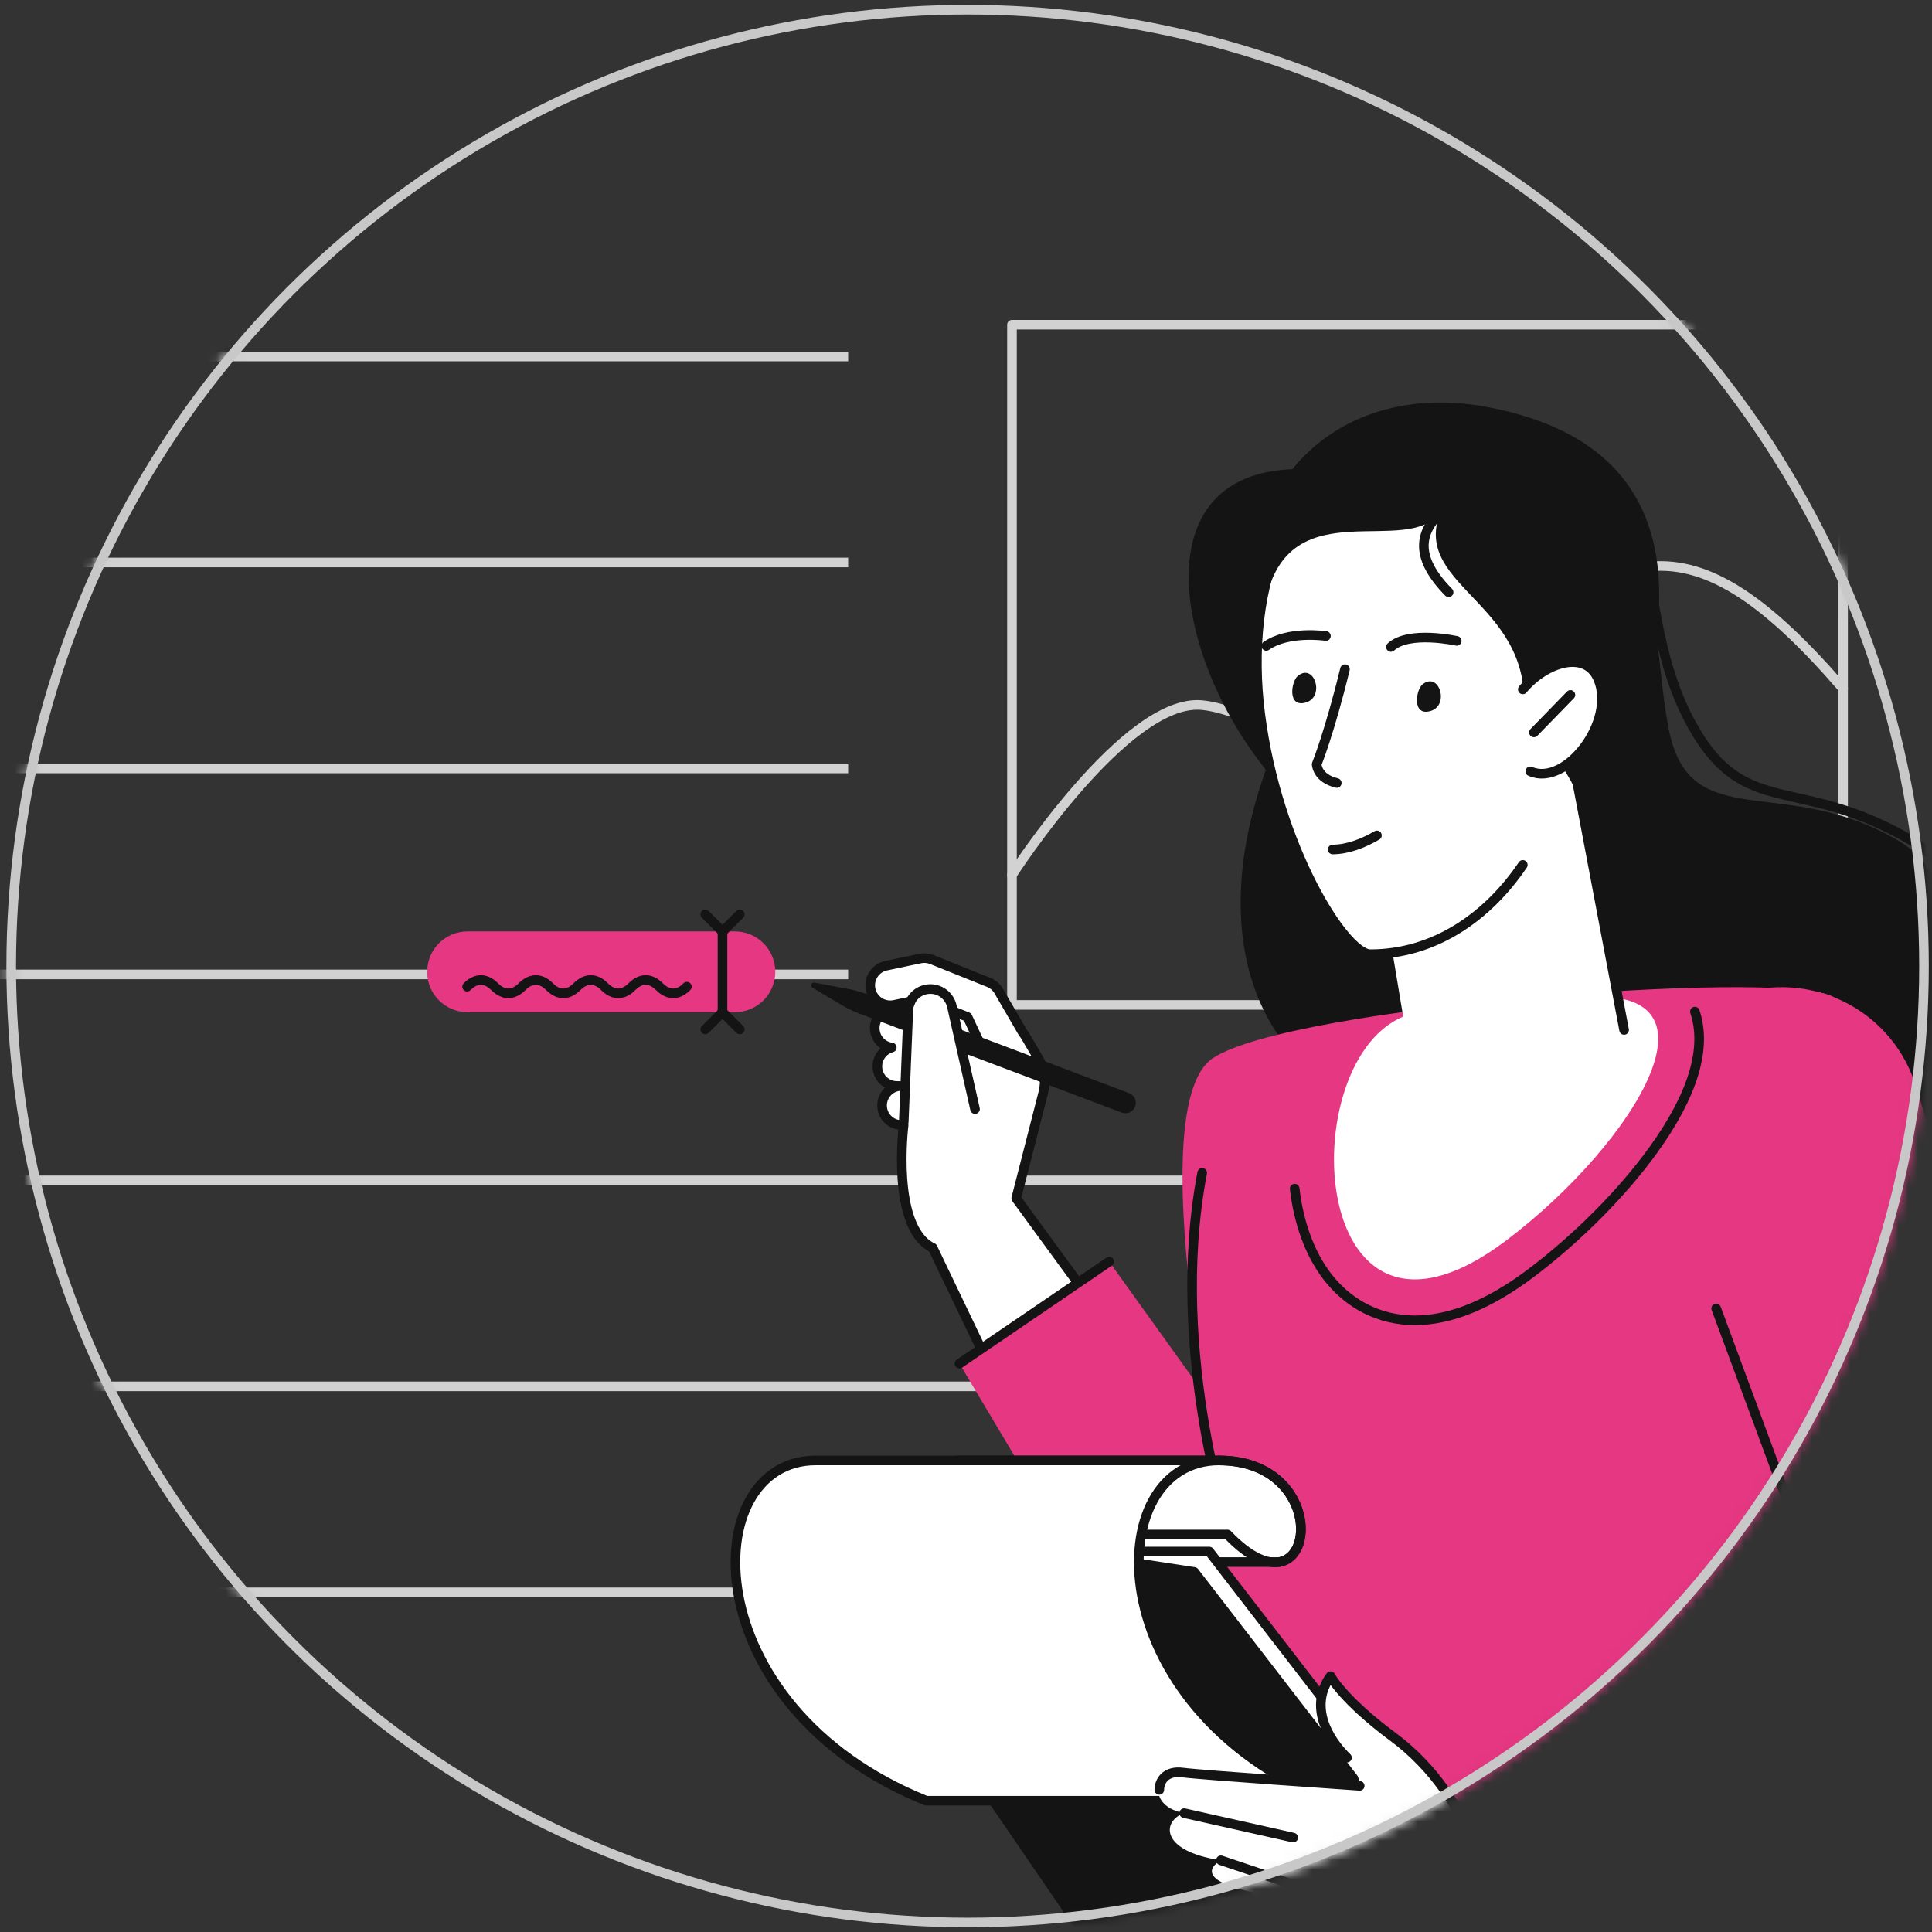 <svg width="201" height="201" viewBox="0 0 201 201" fill="none" xmlns="http://www.w3.org/2000/svg">
<rect x="0" y="0" width="201" height="201" fill="#333333" stroke="none"/>
<mask id="mask0_214_5633" style="mask-type:alpha" maskUnits="userSpaceOnUse" x="0" y="0" width="201" height="201">
<circle cx="100.667" cy="100.51" r="99.5" fill="white" stroke="#282828"/>
</mask>
<g mask="url(#mask0_214_5633)">
<path d="M191.636 122.804H-42.541" stroke="#D2D2D2" stroke-miterlimit="10"/>
<path d="M191.636 144.232H-42.541" stroke="#D2D2D2" stroke-miterlimit="10"/>
<path d="M191.636 165.661H-42.541" stroke="#D2D2D2" stroke-miterlimit="10"/>
<path d="M88.24 37.089H-42.541" stroke="#D2D2D2" stroke-miterlimit="10"/>
<path d="M88.24 58.518H-42.541" stroke="#D2D2D2" stroke-miterlimit="10"/>
<path d="M88.24 79.946H-42.541" stroke="#D2D2D2" stroke-miterlimit="10"/>
<path d="M88.24 101.375H-42.541" stroke="#D2D2D2" stroke-miterlimit="10"/>
<path d="M105.283 33.783H191.749V104.548H105.283V33.783Z" stroke="#D2D2D2" stroke-linecap="round" stroke-linejoin="round"/>
<path d="M191.749 71.644C176.196 53.624 167.338 54.617 151.313 75.076C143.247 85.372 132.95 74.142 125.056 73.36C117.162 72.578 105.283 91.035 105.283 91.035" stroke="#D2D2D2" stroke-linecap="round" stroke-linejoin="round"/>
<path d="M117.196 140.377L105.723 124.674L108.538 113.685C108.848 112.478 108.668 111.197 108.038 110.122L106.701 107.84C106.614 107.692 106.516 107.554 106.409 107.425L103.9 103.098C103.667 102.696 103.307 102.384 102.876 102.211L96.944 99.826C96.562 99.672 96.142 99.635 95.739 99.721L92.188 100.469C91.064 100.707 90.345 101.81 90.582 102.935C90.611 103.074 90.654 103.206 90.708 103.332C91.092 104.222 92.062 104.749 93.047 104.541L94.731 104.186C94.614 104.426 94.539 104.689 94.512 104.966C93.822 104.951 93.307 104.938 93.117 104.931C91.994 104.887 91.049 105.762 91.005 106.884C90.965 107.946 91.745 108.848 92.78 108.979C91.945 109.206 91.316 109.953 91.281 110.864C91.238 111.987 92.112 112.932 93.235 112.975C93.312 112.978 93.438 112.982 93.603 112.986C92.608 113.083 91.811 113.901 91.771 114.929C91.728 116.052 92.603 116.997 93.725 117.04C93.793 117.043 93.891 117.046 94.01 117.051C94.01 117.051 92.671 127.694 97.005 129.807L97.029 129.81L105.819 148.15L117.196 140.377Z" fill="white"/>
<path d="M117.196 140.377L105.723 124.674L108.538 113.685C108.848 112.478 108.668 111.197 108.038 110.122L106.701 107.84C106.614 107.692 106.516 107.554 106.409 107.425L103.9 103.098C103.667 102.696 103.307 102.384 102.876 102.211L96.944 99.826C96.562 99.672 96.142 99.635 95.739 99.721L92.188 100.469C91.064 100.707 90.345 101.81 90.582 102.935C90.611 103.074 90.654 103.206 90.708 103.332C91.092 104.222 92.062 104.749 93.047 104.541L94.731 104.186C94.614 104.426 94.539 104.689 94.512 104.966C93.822 104.951 93.307 104.938 93.117 104.931C91.994 104.887 91.049 105.762 91.005 106.884C90.965 107.946 91.745 108.848 92.78 108.979C91.945 109.206 91.316 109.953 91.281 110.864C91.238 111.987 92.112 112.932 93.235 112.975C93.312 112.978 93.438 112.982 93.603 112.986C92.608 113.083 91.811 113.901 91.771 114.929C91.728 116.052 92.603 116.997 93.725 117.04C93.793 117.043 93.891 117.046 94.01 117.051C94.01 117.051 92.671 127.694 97.005 129.807L97.029 129.81L105.819 148.15L117.196 140.377Z" stroke="#141414" stroke-linecap="round" stroke-linejoin="round"/>
<path d="M99.379 105.291L100.66 105.805L102.28 109.274" stroke="#141414" stroke-linecap="round" stroke-linejoin="round"/>
<path d="M87.625 104.597L84.53 102.756C84.255 102.593 84.415 102.17 84.729 102.229L88.268 102.891C88.909 103.011 89.537 103.187 90.147 103.417L117.467 113.725C118.027 113.936 118.309 114.561 118.098 115.12C117.887 115.68 117.262 115.962 116.703 115.751L89.382 105.443C88.773 105.213 88.184 104.93 87.625 104.597Z" fill="#141414"/>
<path d="M94.536 104.636L94.326 109.351L100.218 109.963L99.162 105.273L94.536 104.636Z" fill="white"/>
<path d="M101.439 115.385L99.029 104.685C98.784 103.595 97.788 102.841 96.673 102.899C95.49 102.96 94.549 103.912 94.5 105.095L94.023 116.732" stroke="#141414" stroke-linecap="round" stroke-linejoin="round"/>
<path d="M99.82 141.868L115.398 131.255L142.412 168.899L132.737 197.126L99.82 141.868Z" fill="#E63782"/>
<path d="M134.637 73.306C124.354 93.693 129.552 108.83 140.254 113.89C150.023 118.508 184.429 142.013 188.489 122.223C192.548 102.433 134.637 73.306 134.637 73.306Z" fill="#141414"/>
<path d="M158.287 45.577C173.462 48.754 171.554 65.738 173.637 75.982C175.876 86.988 185.658 80.411 197.532 87.486C206.693 92.944 200.38 106.329 219.191 118.729C227.638 124.297 214.622 143.729 203.87 148.08C177.207 124.893 159.095 155.954 148.883 134.735C138.671 113.517 159.996 99.723 151.339 86.754C142.683 73.784 158.287 45.577 158.287 45.577Z" fill="#141414"/>
<path d="M159.826 45.656C175.001 48.833 168.955 62.818 176.116 75.591C181.608 85.387 187.197 80.49 199.071 87.564C208.231 93.022 201.9 109.076 222.332 116.14" stroke="#141414" stroke-linecap="round" stroke-linejoin="round"/>
<path d="M193.292 347.578C199.164 301.037 202.128 248.353 193.057 212.447C173.266 134.105 143.456 181.806 143.456 181.806C124.434 208.575 108.199 282.967 97.07 347.577L139.164 347.577C145.521 321.847 151.846 296.416 156.65 277.465C156.65 277.465 154.795 310.32 152.691 347.577L193.292 347.578Z" fill="#141414"/>
<path d="M126.197 110.077C134.409 104.681 184.427 100.9 190.477 103.59C202.828 109.084 188.692 184.381 188.692 184.381L198.608 229.546C198.608 229.546 137.459 244.048 119.862 231.613L132.306 189.38L128.309 160.756C128.309 160.756 117.985 115.474 126.197 110.077Z" fill="#E63782"/>
<path d="M125.073 122.018C121.46 140.958 128.309 160.756 128.309 160.756" stroke="#141414" stroke-linecap="round" stroke-linejoin="round"/>
<path d="M174.325 180.853C162.799 185.978 149.441 191.918 149.441 191.918C147.038 192.986 145.613 195.616 146.167 198.296C146.806 201.386 149.829 203.373 152.919 202.734C152.919 202.734 162.803 200.69 174.325 198.308V180.853Z" fill="white" stroke="#141414" stroke-linecap="round" stroke-linejoin="round"/>
<path d="M118.021 189.583L139.616 191.242" stroke="#141414" stroke-linecap="round" stroke-linejoin="round"/>
<path d="M102.278 162.513H133.069C137.126 161.851 136.171 151.939 126.821 151.939H99.71L102.278 162.513Z" fill="white" stroke="#141414" stroke-linecap="round" stroke-linejoin="round"/>
<path d="M118.848 159.645H127.714C136.872 169.25 139.178 151.939 126.821 151.939" stroke="#141414" stroke-linecap="round" stroke-linejoin="round"/>
<path d="M125.808 161.417L165.167 212.446H123.536L84.178 161.417H125.808Z" fill="white" stroke="#141414" stroke-linecap="round" stroke-linejoin="round"/>
<path d="M124.245 163.539L163.603 214.569H121.973L82.719 157.217L124.245 163.539Z" fill="#141414" stroke="#141414" stroke-linecap="round" stroke-linejoin="round"/>
<path d="M138.324 187.342C113.978 177.514 114.425 151.939 126.821 151.939H84.856C72.46 151.939 72.013 177.514 96.359 187.342H138.324Z" fill="white" stroke="#141414" stroke-linecap="round" stroke-linejoin="round"/>
<path d="M142.032 185.955C142.032 185.955 125.005 184.82 122.429 184.84C119.853 184.859 119.699 187.985 123.198 188.635C120.908 189.424 120.595 192.576 127.018 193.542C124.963 194.784 126.375 196.061 130.424 196.884C129.296 197.586 137.766 199.922 140.294 200.874C144.346 202.399 154.375 202.974 156.064 201.692C165.167 200.201 156.047 194.698 152.545 191.091C149.341 187.79 148.139 186.349 142.032 185.955Z" fill="white"/>
<path d="M138.423 174.386C136.148 177.524 138.166 180.957 140.135 182.862C142.104 184.768 141.813 189.287 141.813 189.287C141.813 189.287 149.645 194.009 151.906 192.832C154.167 191.655 150.357 184.724 145.025 180.776C139.694 176.828 138.423 174.386 138.423 174.386Z" fill="white"/>
<path d="M152.545 191.092C152.235 188.477 149.067 183.769 145.025 180.776C139.694 176.828 138.423 174.386 138.423 174.386C136.148 177.524 138.166 180.957 140.135 182.862" stroke="#141414" stroke-linecap="round" stroke-linejoin="round"/>
<path d="M123.198 188.635L134.541 191.177" stroke="#141414" stroke-linecap="round" stroke-linejoin="round"/>
<path d="M127.018 193.542L136.248 196.644" stroke="#141414" stroke-linecap="round" stroke-linejoin="round"/>
<path d="M141.461 185.794C141.461 185.794 124.914 184.666 123.076 184.415C121.237 184.165 120.611 185.335 120.611 186.212" stroke="#141414" stroke-linecap="round" stroke-linejoin="round"/>
<path d="M168.384 204.459C184.196 201.189 206.386 190.848 211.413 188.477C216.315 186.164 220.123 180.171 218.372 174.516L199.317 112.978C199.197 112.593 199.052 112.182 198.897 111.802C195.865 104.338 187.356 100.746 179.892 103.778C172.429 106.811 168.836 115.319 171.869 122.783L191.351 170.735C191.351 170.735 179.938 179.372 158.58 185.308L168.384 204.459Z" fill="#E63782"/>
<path d="M168.384 204.459L158.58 185.309C172.599 181.62 191.351 170.736 191.351 170.736L178.547 136.127" stroke="#141414" stroke-linecap="round" stroke-linejoin="round"/>
<path d="M197.599 172.126L191.351 170.735L194.475 175.749" stroke="#141414" stroke-linecap="round" stroke-linejoin="round"/>
<path d="M180.117 201.231L201.368 193.02" stroke="#141414" stroke-linecap="round" stroke-linejoin="round"/>
<path d="M158.58 185.309L169.976 196.644" stroke="#141414" stroke-linecap="round" stroke-linejoin="round"/>
<path d="M99.82 141.868L115.398 131.255" stroke="#141414" stroke-linecap="round" stroke-linejoin="round"/>
<path d="M144.595 50.353C117.196 42.328 120.748 67.308 132.38 80.898C140.168 89.996 144.595 50.353 144.595 50.353Z" fill="#141414"/>
<path d="M176.33 105.243C177.601 109.034 176.155 113.864 172.032 119.6C168.822 124.064 164.182 128.74 159.301 132.43C154.971 135.703 150.901 137.363 147.204 137.363C143.553 137.363 140.297 135.721 138.038 132.739C136.268 130.403 135.113 127.267 134.696 123.667" stroke="#141414" stroke-linecap="round" stroke-linejoin="round"/>
<path d="M163.291 103.927C181.052 101.494 169.976 119.019 156.732 129.032C135.417 145.145 134.269 108.43 147.075 105.422C147.075 105.422 155.552 104.988 163.291 103.927Z" fill="white"/>
<path d="M164.229 81.33L168.967 107.152C170.063 115.069 148.042 118.144 146.683 109.975C145.324 101.807 140.258 71.354 140.258 71.354C140.258 71.354 158.69 59.986 164.229 81.33Z" fill="white"/>
<path d="M161.689 68.723L168.967 107.152" stroke="#141414" stroke-linecap="round" stroke-linejoin="round"/>
<path d="M148.121 47.718C167.734 49.55 165.258 63.989 162.547 79.841C160.952 89.168 153.296 99.283 142.562 99.272C139.895 99.27 132.88 88.126 131.105 74.248C129.461 61.394 133.5 46.352 148.121 47.718Z" fill="white"/>
<path d="M158.427 89.981C154.853 95.275 149.317 99.279 142.562 99.272C139.895 99.27 132.88 88.126 131.105 74.248C129.461 61.394 133.5 46.352 148.121 47.718" stroke="#141414" stroke-linecap="round" stroke-linejoin="round"/>
<path d="M148.011 71.188C149.735 69.844 150.822 73.368 148.848 73.967C146.874 74.566 147.293 71.747 148.011 71.188Z" fill="#141414"/>
<path d="M135.04 70.302C136.764 68.958 137.851 72.482 135.877 73.081C133.903 73.68 134.322 70.861 135.04 70.302Z" fill="#141414"/>
<path d="M131.739 67.2C134.063 65.578 137.947 66.167 137.947 66.167" stroke="#141414" stroke-linecap="round" stroke-linejoin="round"/>
<path d="M144.708 67.308C146.593 65.568 151.552 66.676 151.552 66.676" stroke="#141414" stroke-linecap="round" stroke-linejoin="round"/>
<path d="M139.926 69.62C138.336 76.166 136.984 79.507 136.984 79.507C136.984 79.507 137.003 80.958 139.073 81.462" stroke="#141414" stroke-linecap="round" stroke-linejoin="round"/>
<path d="M138.649 88.38C140.25 88.37 141.895 87.707 143.251 86.911" stroke="#141414" stroke-linecap="round" stroke-linejoin="round"/>
<path d="M150.709 61.613C147.161 57.996 147.689 55.431 149.829 53.344" stroke="#141414" stroke-linecap="round" stroke-linejoin="round"/>
<path d="M131.812 61.899C134.524 51.139 146.294 57.977 149.829 53.344C146.773 61.313 160.276 62.781 158.381 75.288C160.424 76.331 164.125 81.379 164.778 84.632C167.972 80.04 171.856 74.665 172.554 63.872C173.251 53.079 168.47 44.881 154.632 42.329C137.947 39.251 128.34 52.578 131.812 61.899Z" fill="#141414"/>
<path d="M157.517 78.658C153.851 72.68 164.09 65.492 166.276 70.65C168.462 75.808 160.947 84.251 157.517 78.658Z" fill="white"/>
<path d="M159.585 76.198L163.382 72.297" stroke="#141414" stroke-linecap="round" stroke-linejoin="round"/>
<path d="M158.427 71.724C160.801 68.89 164.972 67.573 166.276 70.65C168.148 75.067 162.905 81.894 159.207 80.25" stroke="#141414" stroke-linecap="round" stroke-linejoin="round"/>
<path d="M76.462 96.905H48.636C46.317 96.905 44.438 98.785 44.438 101.104V101.104C44.438 103.422 46.317 105.302 48.636 105.302H76.462C78.78 105.302 80.66 103.422 80.66 101.104C80.66 98.785 78.78 96.905 76.462 96.905Z" fill="#E63782"/>
<path d="M76.963 95.126L75.168 96.921L73.373 95.126" stroke="#141414" stroke-linecap="round" stroke-linejoin="round"/>
<path d="M73.373 107.096L75.168 105.301L76.963 107.096" stroke="#141414" stroke-linecap="round" stroke-linejoin="round"/>
<path d="M75.168 96.921V105.302" stroke="#141414" stroke-linecap="round" stroke-linejoin="round"/>
<path d="M48.6 102.649C48.771 102.475 49.314 101.954 50.029 101.954C50.743 101.954 51.286 102.475 51.458 102.649C51.629 102.823 52.172 103.344 52.886 103.344C53.601 103.344 54.144 102.823 54.315 102.649C54.487 102.475 55.03 101.954 55.744 101.954C56.458 101.954 57.001 102.475 57.173 102.649C57.344 102.823 57.887 103.344 58.602 103.344C59.316 103.344 59.859 102.823 60.031 102.649C60.202 102.475 60.745 101.954 61.459 101.954C62.174 101.954 62.717 102.475 62.888 102.649C63.06 102.823 63.603 103.344 64.317 103.344C65.031 103.344 65.574 102.823 65.746 102.649C65.917 102.475 66.46 101.954 67.175 101.954C67.889 101.954 68.432 102.475 68.604 102.649C68.775 102.823 69.318 103.344 70.032 103.344C70.747 103.344 71.29 102.823 71.461 102.649" stroke="#141414" stroke-linecap="round" stroke-linejoin="round"/>
</g>
<circle cx="100.667" cy="100.51" r="99.5" stroke="#C8C8C8"/>
</svg>
